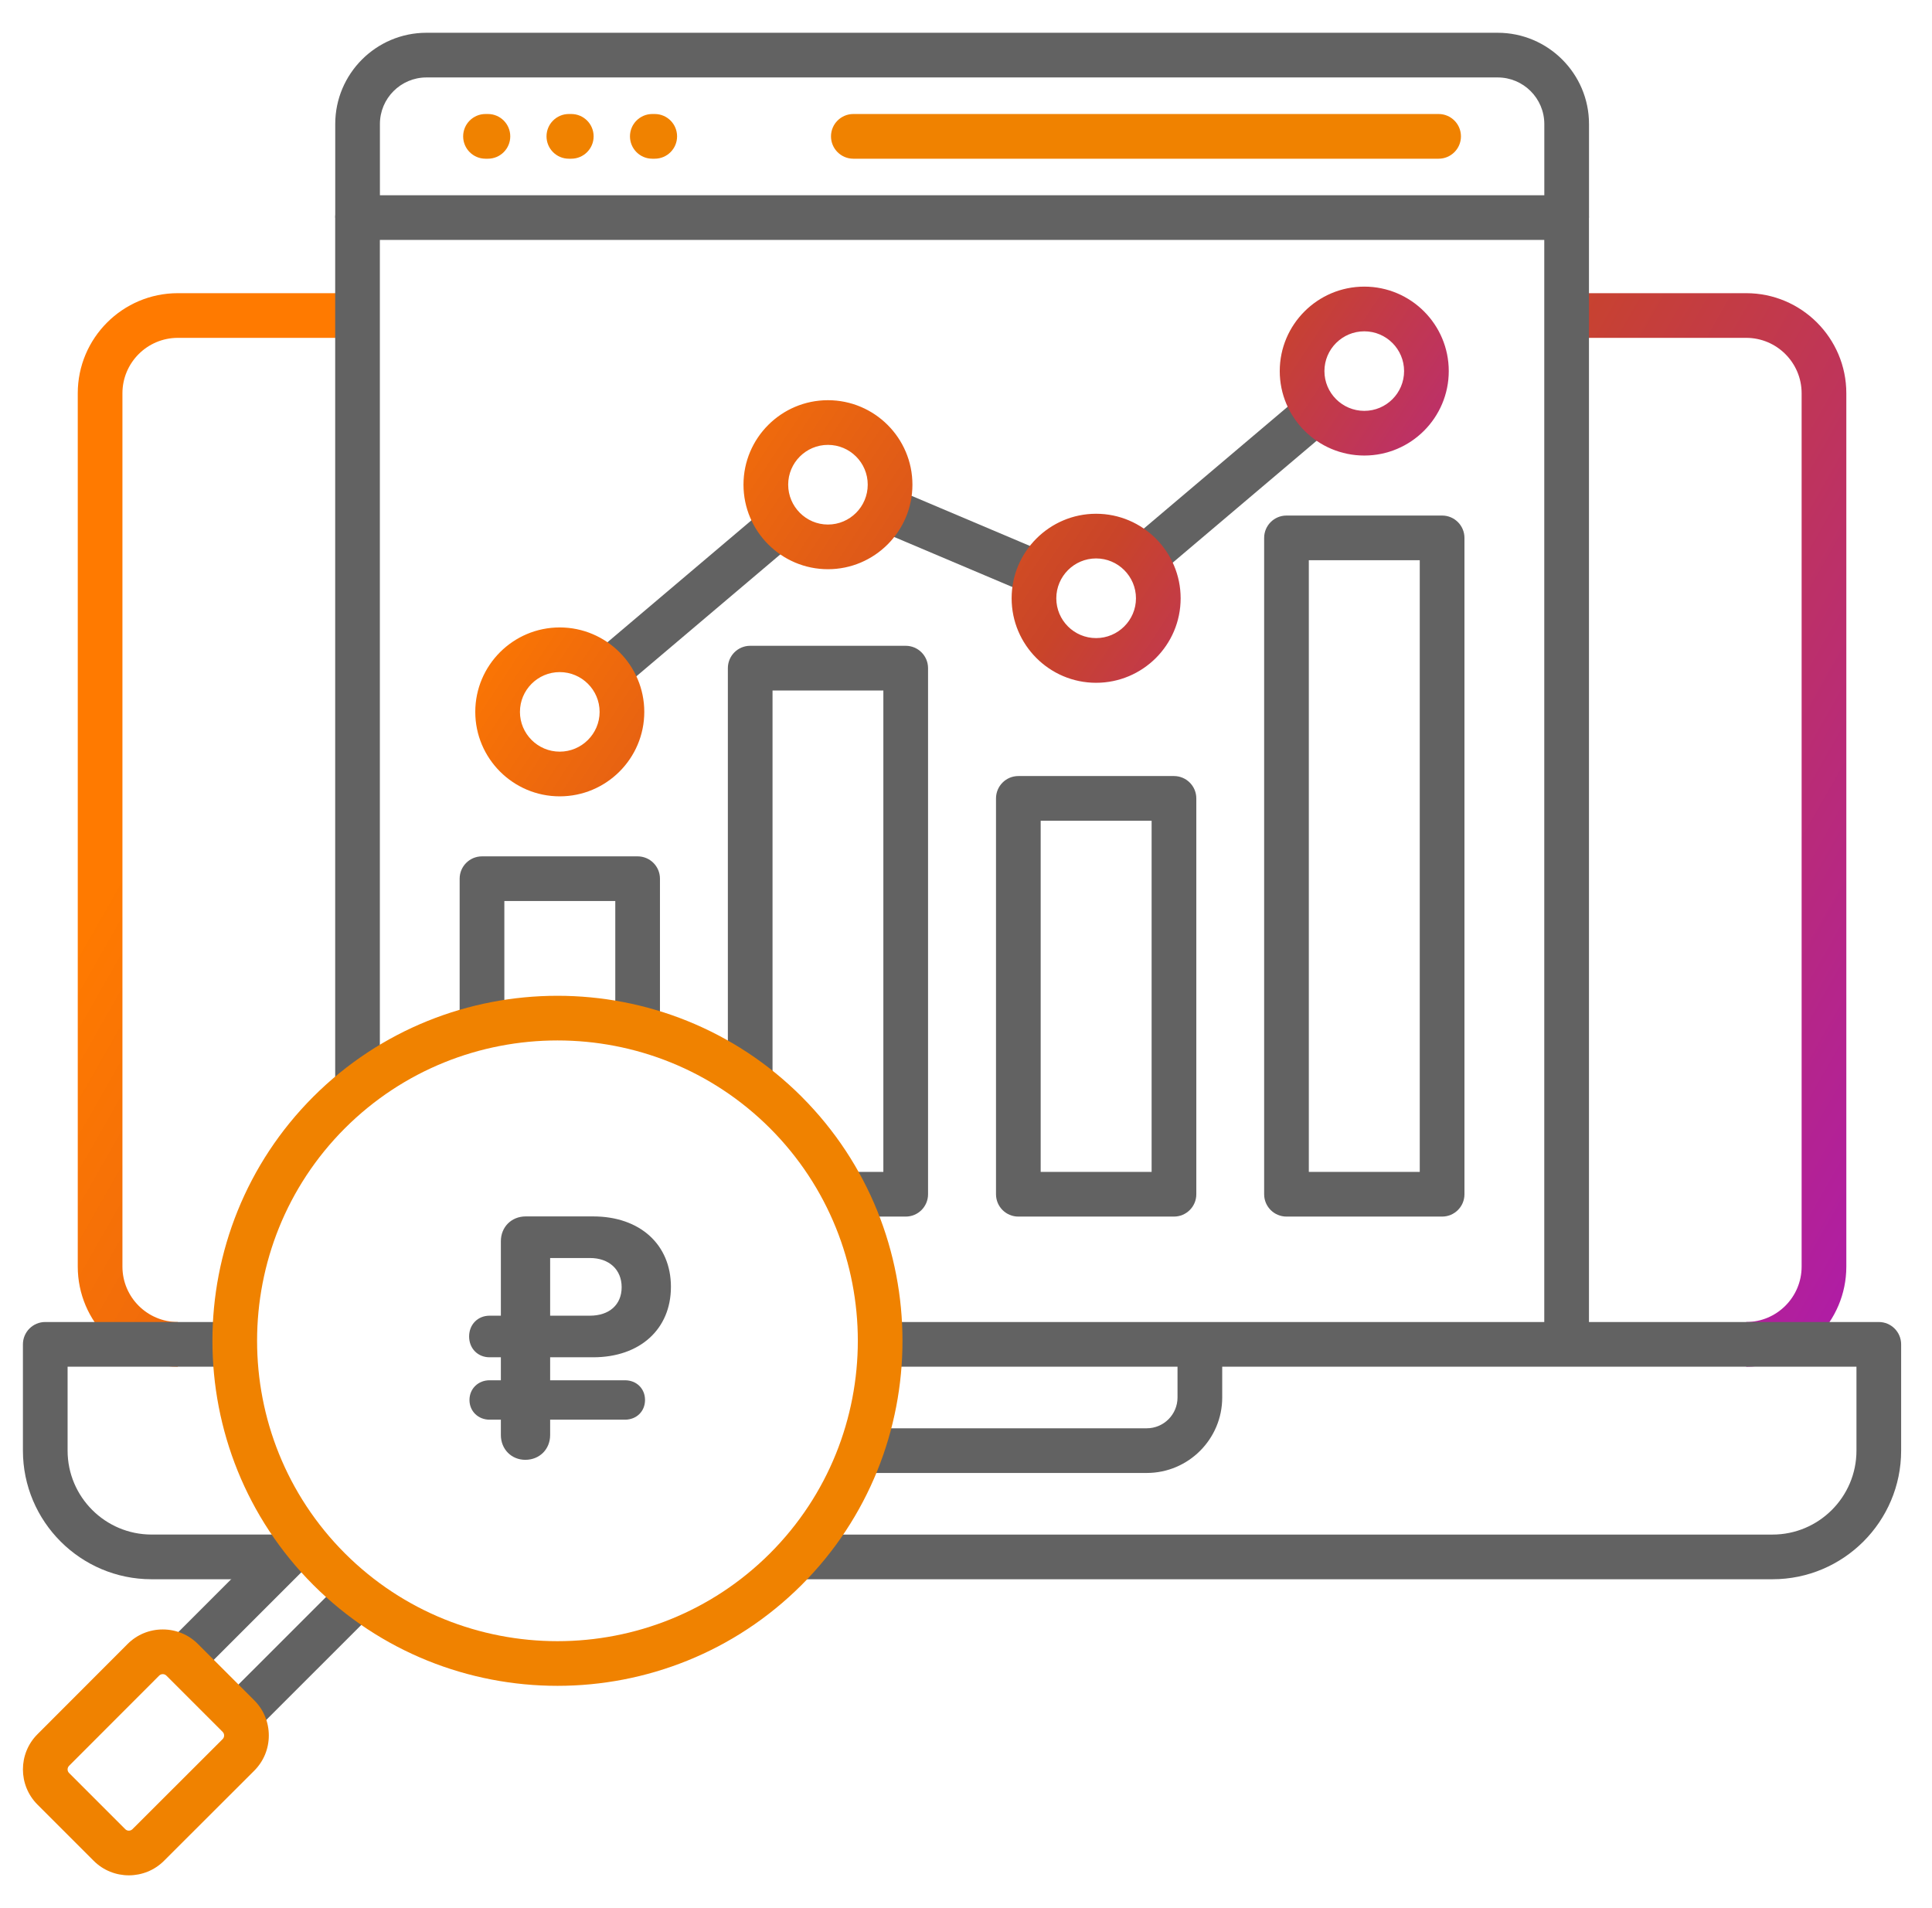 <?xml version="1.0" encoding="UTF-8"?> <svg xmlns="http://www.w3.org/2000/svg" width="81" height="80" viewBox="0 0 81 80" fill="none"><g clip-path="url(#clip0_105_301)"><path d="M48.077 61.756H36.105V59.883H48.077C48.789 59.883 49.368 59.304 49.368 58.592V56.364H51.242V58.592C51.242 60.337 49.822 61.756 48.077 61.756Z" fill="#626262"></path><path d="M73.211 57.301V55.427C74.492 55.427 75.534 54.385 75.534 53.104V16.488C75.534 15.207 74.492 14.165 73.211 14.165H65.682V12.292H73.211C75.525 12.292 77.408 14.174 77.408 16.488V53.104C77.408 55.418 75.525 57.301 73.211 57.301ZM7.456 57.301C5.142 57.301 3.26 55.418 3.26 53.104V16.488C3.26 14.174 5.142 12.292 7.456 12.292H14.99V14.165H7.456C6.175 14.165 5.133 15.207 5.133 16.488V53.104C5.133 54.385 6.175 55.427 7.456 55.427V57.301Z" fill="url(#paint0_linear_105_301)"></path><path d="M74.314 66.212H33.429V64.339H74.314C76.254 64.339 77.833 62.76 77.833 60.82V57.301H36.91V55.427H78.77C79.287 55.427 79.706 55.847 79.706 56.364V60.82C79.706 63.793 77.287 66.212 74.314 66.212L74.314 66.212ZM11.952 66.212H6.353C3.38 66.212 0.961 63.793 0.961 60.819V56.364C0.961 55.846 1.38 55.427 1.898 55.427H9.835V57.3H2.834V60.819C2.834 62.76 4.413 64.338 6.353 64.338H11.952V66.212L11.952 66.212Z" fill="#626262"></path><path d="M66.618 56.558H64.744V10.059H15.926V45.583H14.053V9.123C14.053 8.605 14.472 8.186 14.989 8.186H65.681C66.198 8.186 66.618 8.605 66.618 9.123V56.558Z" fill="#626262"></path><path d="M66.619 9.123H64.746V5.199C64.746 4.123 63.869 3.247 62.791 3.247H17.879C16.803 3.247 15.928 4.123 15.928 5.199V9.123H14.055V5.199C14.055 3.09 15.77 1.374 17.879 1.374H62.791C64.902 1.374 66.62 3.09 66.62 5.199V9.123H66.619Z" fill="#626262"></path><path d="M60.314 6.654H35.777C35.26 6.654 34.84 6.234 34.84 5.717C34.84 5.2 35.26 4.78 35.777 4.78H60.314C60.832 4.78 61.251 5.2 61.251 5.717C61.251 6.234 60.832 6.654 60.314 6.654ZM27.45 6.654H27.348C26.831 6.654 26.412 6.234 26.412 5.717C26.412 5.2 26.831 4.78 27.348 4.78H27.45C27.968 4.78 28.387 5.2 28.387 5.717C28.387 6.234 27.968 6.654 27.45 6.654ZM23.951 6.654H23.849C23.332 6.654 22.913 6.234 22.913 5.717C22.913 5.2 23.332 4.78 23.849 4.78H23.951C24.469 4.78 24.888 5.2 24.888 5.717C24.888 6.234 24.468 6.654 23.951 6.654ZM20.457 6.654H20.355C19.837 6.654 19.418 6.234 19.418 5.717C19.418 5.2 19.837 4.78 20.355 4.78H20.457C20.974 4.78 21.393 5.2 21.393 5.717C21.393 6.234 20.974 6.654 20.457 6.654Z" fill="#F08200"></path><path d="M10.662 72.612L9.337 71.287L14.391 66.234L15.716 67.559L10.662 72.612ZM8.301 70.252L6.977 68.927L12.03 63.873L13.355 65.198L8.301 70.252Z" fill="#626262"></path><path d="M5.402 78.626C4.868 78.626 4.334 78.423 3.927 78.016L1.571 75.66C0.758 74.846 0.758 73.523 1.571 72.71L5.349 68.927C5.742 68.534 6.266 68.317 6.824 68.317C7.382 68.317 7.906 68.534 8.299 68.927L10.66 71.288C11.053 71.681 11.27 72.205 11.27 72.763C11.27 73.32 11.053 73.844 10.66 74.238L6.877 78.016C6.471 78.423 5.936 78.626 5.402 78.626V78.626ZM6.824 70.191C6.784 70.191 6.724 70.201 6.674 70.252L2.896 74.034C2.845 74.085 2.834 74.144 2.834 74.185C2.834 74.225 2.845 74.285 2.896 74.335L5.252 76.691C5.302 76.742 5.362 76.753 5.402 76.753C5.443 76.753 5.502 76.742 5.553 76.691L9.336 72.913C9.386 72.863 9.396 72.803 9.396 72.763C9.396 72.722 9.386 72.663 9.335 72.612L6.975 70.252C6.924 70.201 6.865 70.191 6.824 70.191Z" fill="#F08200"></path><path d="M26.732 44H26.59V43.063H25.796V37.777H21.145V43.05H19.271V36.84C19.271 36.323 19.691 35.904 20.208 35.904H26.732C27.25 35.904 27.669 36.323 27.669 36.84V43.063C27.669 43.581 27.25 44 26.732 44Z" fill="#626262"></path><path d="M30.516 28.013C30.516 27.496 30.935 27.076 31.452 27.076H37.972C38.489 27.076 38.909 27.496 38.909 28.013V50.071C38.909 50.588 38.489 51.007 37.972 51.007H35.153L34.712 49.134H37.035V28.95H32.389V39.042V46L30.516 44.95V38.683V28.013Z" fill="#626262"></path><path d="M60.461 51.007H53.937C53.419 51.007 53 50.588 53 50.071V22.552C53 22.035 53.419 21.615 53.937 21.615H60.461C60.978 21.615 61.398 22.035 61.398 22.552V50.071C61.398 50.588 60.978 51.007 60.461 51.007ZM54.873 49.134H59.524V23.488H54.873V49.134Z" fill="#626262"></path><path d="M49.219 51.007H42.694C42.177 51.007 41.758 50.588 41.758 50.071V33.474C41.758 32.957 42.177 32.537 42.694 32.537H49.219C49.736 32.537 50.156 32.957 50.156 33.474V50.071C50.156 50.588 49.736 51.007 49.219 51.007ZM43.631 49.134H48.282V34.411H43.631V49.134Z" fill="#626262"></path><path d="M26.062 28.878L24.852 27.449L32.12 21.293L33.331 22.722L26.062 28.878ZM43.194 24.929L36.749 22.201L37.48 20.476L43.924 23.204L43.194 24.929ZM48.549 24.113L47.338 22.683L54.607 16.527L55.818 17.956L48.549 24.113Z" fill="#626262"></path><path d="M23.467 33.388C21.514 33.388 19.926 31.799 19.926 29.847C19.926 27.894 21.514 26.306 23.467 26.306C25.419 26.306 27.012 27.894 27.012 29.847C27.012 31.799 25.422 33.388 23.467 33.388ZM23.467 28.179C22.547 28.179 21.799 28.927 21.799 29.847C21.799 30.766 22.547 31.514 23.467 31.514C24.386 31.514 25.139 30.766 25.139 29.847C25.139 28.927 24.389 28.179 23.467 28.179ZM45.954 28.627C44.001 28.627 42.413 27.038 42.413 25.085C42.413 23.133 44.001 21.54 45.954 21.54C47.906 21.54 49.499 23.131 49.499 25.085C49.499 27.041 47.908 28.627 45.954 28.627ZM45.954 23.413C45.034 23.413 44.286 24.164 44.286 25.085C44.286 26.007 45.034 26.753 45.954 26.753C46.873 26.753 47.626 26.005 47.626 25.085C47.626 24.166 46.876 23.413 45.954 23.413ZM34.712 23.865C32.76 23.865 31.171 22.275 31.171 20.32C31.171 18.365 32.76 16.779 34.712 16.779C36.665 16.779 38.254 18.367 38.254 20.32C38.254 22.272 36.665 23.865 34.712 23.865ZM34.712 18.652C33.793 18.652 33.045 19.4 33.045 20.32C33.045 21.239 33.793 21.992 34.712 21.992C35.632 21.992 36.38 21.242 36.38 20.32C36.38 19.398 35.632 18.652 34.712 18.652ZM57.199 19.099C55.244 19.099 53.654 17.511 53.654 15.558C53.654 13.606 55.244 12.017 57.199 12.017C59.154 12.017 60.74 13.606 60.74 15.558C60.74 17.511 59.152 19.099 57.199 19.099ZM57.199 13.891C56.277 13.891 55.527 14.639 55.527 15.559C55.527 16.478 56.277 17.226 57.199 17.226C58.121 17.226 58.867 16.478 58.867 15.559C58.867 14.639 58.119 13.891 57.199 13.891Z" fill="url(#paint1_linear_105_301)"></path><path d="M23.372 70.681C19.665 70.681 15.958 69.272 13.136 66.452C7.496 60.807 7.496 51.624 13.136 45.98C18.78 40.34 27.964 40.34 33.608 45.979L33.608 45.98C39.247 51.624 39.247 60.807 33.608 66.451C30.786 69.271 27.079 70.681 23.372 70.681ZM23.372 43.622C20.145 43.622 16.917 44.85 14.46 47.304C9.551 52.218 9.551 60.213 14.461 65.127C19.375 70.036 27.37 70.036 32.283 65.126C37.192 60.213 37.192 52.218 32.283 47.304C29.826 44.849 26.599 43.622 23.372 43.622V43.622Z" fill="#F08200"></path><path d="M22.024 61.205C21.443 61.205 20.999 60.761 20.999 60.165V59.522H20.525C20.05 59.522 19.683 59.17 19.683 58.696C19.683 58.222 20.05 57.87 20.525 57.87H20.999V56.906H20.525C20.035 56.906 19.668 56.539 19.668 56.034C19.668 55.529 20.035 55.162 20.525 55.162H20.999V52.04C20.999 51.444 21.443 51 22.04 51H24.87C26.828 51 28.129 52.178 28.129 53.953C28.129 55.728 26.828 56.906 24.87 56.906H23.065V57.87H26.201C26.691 57.87 27.043 58.222 27.043 58.696C27.043 59.17 26.691 59.522 26.201 59.522H23.065V60.165C23.065 60.761 22.621 61.205 22.024 61.205ZM23.065 55.162H24.732C25.543 55.162 26.063 54.703 26.063 53.968C26.063 53.234 25.543 52.744 24.732 52.744H23.065V55.162Z" fill="#626262"></path></g><defs><linearGradient id="paint0_linear_105_301" x1="11.701" y1="24.708" x2="94.386" y2="71.932" gradientUnits="userSpaceOnUse"><stop stop-color="#FF7A00"></stop><stop offset="0.418" stop-color="#C94429"></stop><stop offset="1" stop-color="#9D00FF"></stop></linearGradient><linearGradient id="paint1_linear_105_301" x1="24.573" y1="17.913" x2="66.536" y2="45.697" gradientUnits="userSpaceOnUse"><stop stop-color="#FF7A00"></stop><stop offset="0.418" stop-color="#C94429"></stop><stop offset="1" stop-color="#9D00FF"></stop></linearGradient><clipPath id="clip0_105_301"><rect width="80" height="80" fill="white" transform="translate(0.334)"></rect></clipPath></defs></svg> 